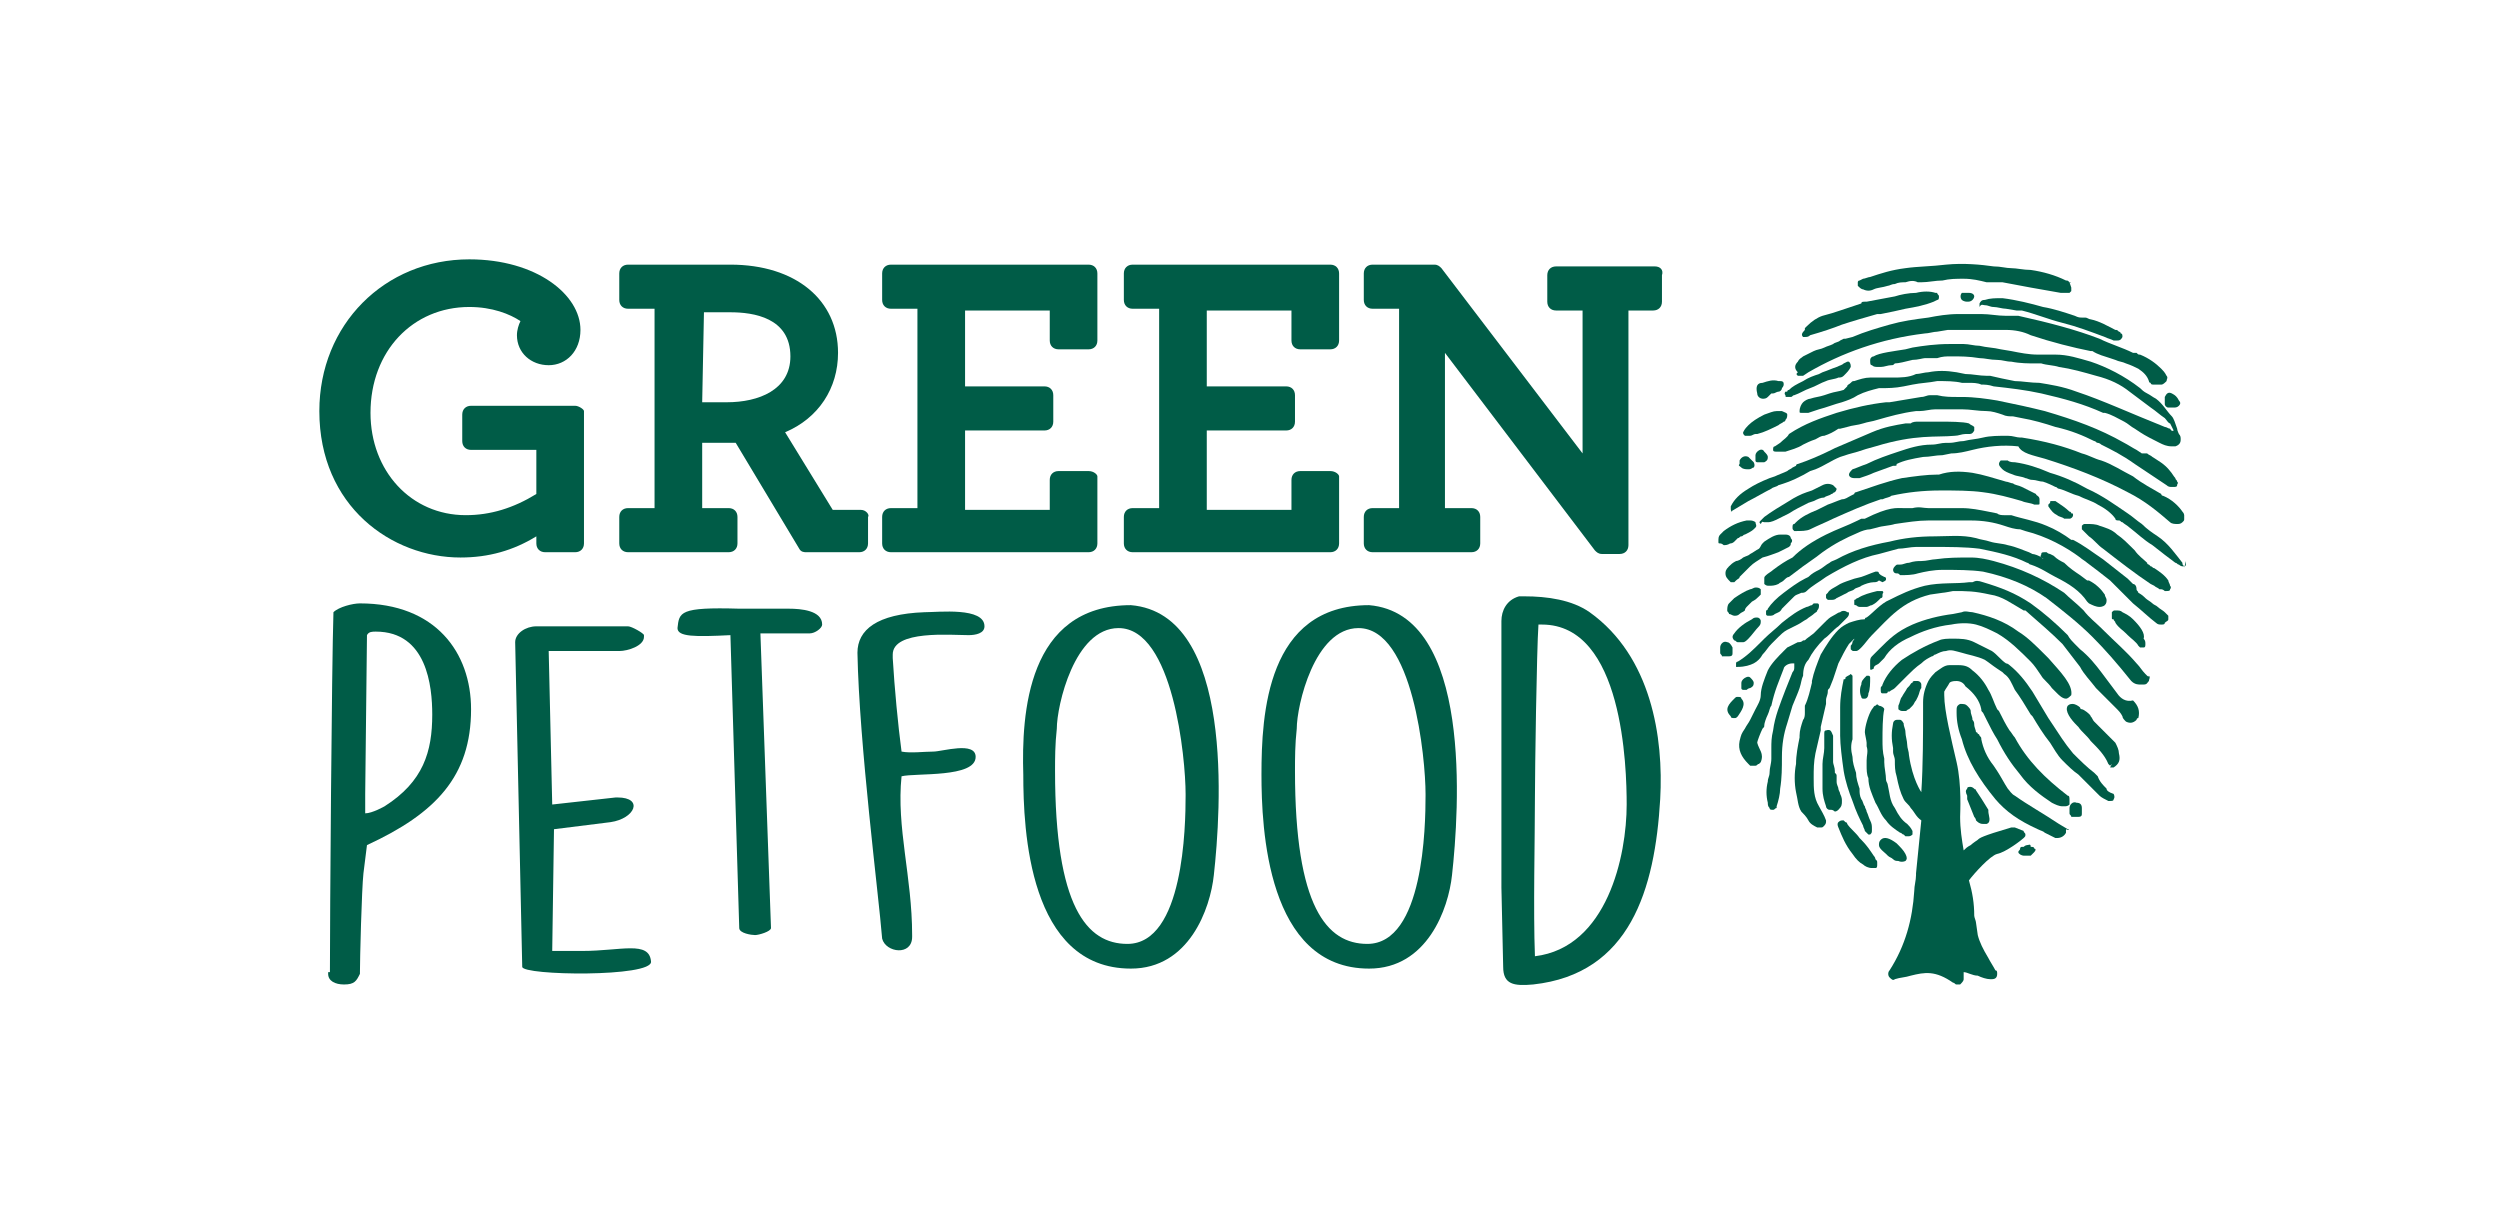 <?xml version="1.0" encoding="utf-8"?>
<!-- Generator: Adobe Illustrator 22.1.0, SVG Export Plug-In . SVG Version: 6.00 Build 0)  -->
<svg version="1.1" id="Ebene_1" xmlns="http://www.w3.org/2000/svg" xmlns:xlink="http://www.w3.org/1999/xlink" x="0px" y="0px"
	 viewBox="0 0 141.7 69.2" style="enable-background:new 0 0 141.7 69.2;" xml:space="preserve">
<style type="text/css">
	.st0{clip-path:url(#SVGID_2_);fill:#005C47;}
</style>
<g>
	<defs>
		<rect id="SVGID_1_" x="10" y="9.8" width="121.9" height="51.2"/>
	</defs>
	<clipPath id="SVGID_2_">
		<use xlink:href="#SVGID_1_"  style="overflow:visible;"/>
	</clipPath>
	<path class="st0" d="M32.6,23l-5.9,0c-0.3,0-0.5,0.2-0.5,0.5l0,1.5c0,0.3,0.2,0.5,0.5,0.5l3.7,0l0,2.5c-1.3,0.8-2.6,1.2-4,1.2
		c-3.1,0-5.4-2.5-5.4-5.8c0-3.5,2.4-6,5.6-6c1.3,0,2.3,0.4,2.9,0.8c-0.1,0.2-0.2,0.5-0.2,0.8c0,1,0.8,1.7,1.8,1.7c1,0,1.8-0.8,1.8-2
		c0-2-2.5-4-6.3-4c-4.8,0-8.5,3.7-8.5,8.6c0,5.4,4.1,8.3,8,8.3c1.6,0,3-0.4,4.3-1.2l0,0.4c0,0.3,0.2,0.5,0.5,0.5l1.7,0
		c0.3,0,0.5-0.2,0.5-0.5l0-7.5C33.1,23.2,32.8,23,32.6,23"/>
	<path class="st0" d="M48.8,28.9l-1.6,0l-2.7-4.4c1.9-0.8,3-2.5,3-4.5c0-3-2.4-5-6.1-5l-5.8,0c-0.3,0-0.5,0.2-0.5,0.5l0,1.5
		c0,0.3,0.2,0.5,0.5,0.5l1.5,0l0,11.3l-1.5,0c-0.3,0-0.5,0.2-0.5,0.5l0,1.5c0,0.3,0.2,0.5,0.5,0.5l5.7,0c0.3,0,0.5-0.2,0.5-0.5
		l0-1.5c0-0.3-0.2-0.5-0.5-0.5l-1.5,0l0-3.7c0.6,0,1.3,0,1.9,0l3.6,6c0.1,0.2,0.3,0.2,0.4,0.2l3,0c0.3,0,0.5-0.2,0.5-0.5l0-1.5
		C49.3,29.2,49.1,28.9,48.8,28.9 M39.9,17.7l1.5,0c1.3,0,3.4,0.3,3.4,2.5c0,1.9-1.8,2.6-3.6,2.6c-0.5,0-1,0-1.4,0L39.9,17.7z"/>
	<path class="st0" d="M61.7,26.7l-1.7,0c-0.3,0-0.5,0.2-0.5,0.5l0,1.7l-4.8,0l0-4.5l4.5,0c0.3,0,0.5-0.2,0.5-0.5l0-1.5
		c0-0.3-0.2-0.5-0.5-0.5l-4.5,0l0-4.3l4.8,0l0,1.7c0,0.3,0.2,0.5,0.5,0.5l1.7,0c0.3,0,0.5-0.2,0.5-0.5l0-3.8c0-0.3-0.2-0.5-0.5-0.5
		l-11.2,0c-0.3,0-0.5,0.2-0.5,0.5l0,1.5c0,0.3,0.2,0.5,0.5,0.5l1.5,0l0,11.3l-1.5,0c-0.3,0-0.5,0.2-0.5,0.5l0,1.5
		c0,0.3,0.2,0.5,0.5,0.5l11.2,0c0.3,0,0.5-0.2,0.5-0.5l0-3.8C62.2,26.9,62,26.7,61.7,26.7"/>
	<path class="st0" d="M75.4,26.7l-1.7,0c-0.3,0-0.5,0.2-0.5,0.5l0,1.7l-4.8,0l0-4.5l4.5,0c0.3,0,0.5-0.2,0.5-0.5l0-1.5
		c0-0.3-0.2-0.5-0.5-0.5l-4.5,0l0-4.3l4.8,0l0,1.7c0,0.3,0.2,0.5,0.5,0.5l1.7,0c0.3,0,0.5-0.2,0.5-0.5l0-3.8c0-0.3-0.2-0.5-0.5-0.5
		l-11.2,0c-0.3,0-0.5,0.2-0.5,0.5l0,1.5c0,0.3,0.2,0.5,0.5,0.5l1.5,0l0,11.3l-1.5,0c-0.3,0-0.5,0.2-0.5,0.5l0,1.5
		c0,0.3,0.2,0.5,0.5,0.5l11.2,0c0.3,0,0.5-0.2,0.5-0.5l0-3.8C75.9,26.9,75.7,26.7,75.4,26.7"/>
	<path class="st0" d="M93.8,15.1l-5.6,0c-0.3,0-0.5,0.2-0.5,0.5l0,1.5c0,0.3,0.2,0.5,0.5,0.5l1.5,0l0,8.1l-8-10.5
		c-0.1-0.1-0.2-0.2-0.4-0.2l-3.5,0c-0.3,0-0.5,0.2-0.5,0.5l0,1.5c0,0.3,0.2,0.5,0.5,0.5l1.5,0l0,11.3l-1.5,0c-0.3,0-0.5,0.2-0.5,0.5
		l0,1.5c0,0.3,0.2,0.5,0.5,0.5l5.6,0c0.3,0,0.5-0.2,0.5-0.5l0-1.5c0-0.3-0.2-0.5-0.5-0.5l-1.5,0l0-8.8l8.5,11.2
		c0.1,0.1,0.2,0.2,0.4,0.2c0,0,0,0,0,0l1,0c0.3,0,0.5-0.2,0.5-0.5l0-13.3l1.4,0c0.3,0,0.5-0.2,0.5-0.5l0-1.5
		C94.3,15.3,94.1,15.1,93.8,15.1"/>
	<path class="st0" d="M18.7,55.1c0-3.1,0.1-17.3,0.2-20.4c0.3-0.3,1.1-0.5,1.5-0.5c4.3,0,6.3,2.8,6.3,6c0,3.8-2,5.9-5.9,7.7
		l-0.2,1.6c-0.1,0.9-0.2,4.9-0.2,5.7c-0.2,0.4-0.3,0.6-0.9,0.6c-0.5,0-0.9-0.2-0.9-0.6V55.1z M20.7,45l0,1.1c0.4,0,1.1-0.4,1.1-0.4
		c2.2-1.4,2.7-3.1,2.7-5.2c0-1.6-0.3-4.7-3.2-4.7c-0.2,0-0.4,0-0.5,0.2L20.7,45z"/>
	<path class="st0" d="M29.2,36.4c0-0.5,0.6-0.9,1.2-0.9l5.2,0c0.2,0,0.9,0.4,0.9,0.5c0,0.1,0,0.1,0,0.1c0,0.5-0.9,0.8-1.4,0.8l-4,0
		l0.2,8.7l3.6-0.4H35c1.5,0,1,1.2-0.4,1.4L31.4,47l-0.1,6.9c0.3,0,1.4,0,1.7,0c2.2,0,3.8-0.6,3.9,0.6c0.1,0.9-7.3,0.8-7.3,0.3
		L29.2,36.4z"/>
	<path class="st0" d="M41.4,36c-2,0.1-3,0.1-3-0.4c0.1-0.9,0.1-1.2,3.5-1.1l2.8,0c0.7,0,1.9,0.1,1.9,0.9c0,0.2-0.4,0.5-0.7,0.5
		l-2.8,0l0.6,16.7c0,0.2-0.7,0.4-0.9,0.4c-0.2,0-0.9-0.1-0.9-0.4L41.4,36z"/>
	<path class="st0" d="M48.6,37c0-1.3,1.1-2.2,3.8-2.3c0.8,0,3.4-0.3,3.4,0.8c0,0.4-0.5,0.5-0.9,0.5c-1,0-4.3-0.3-4.3,1.1v0.2
		c0.1,1.7,0.3,3.8,0.5,5.3c0.5,0.1,1.3,0,1.8,0c0.5,0,2.4-0.6,2.4,0.3c0,1.2-3.4,0.9-4.2,1.1c-0.3,2.9,0.6,5.7,0.6,9v0.1
		c0,1.1-1.5,0.9-1.7,0.1C49.8,50.7,48.7,42.2,48.6,37L48.6,37z"/>
	<path class="st0" d="M64.1,34.3c5.9,0.5,5.1,11.7,4.7,15.3c-0.2,1.9-1.4,5.3-4.7,5.3c-5.8,0-6.1-7.9-6.1-11
		C57.9,40.5,58.2,34.3,64.1,34.3 M59.8,43.7c0,7.7,1.8,9.8,4.1,9.8c3.2,0,3.3-6.7,3.3-8.4l0-0.1c0-2-0.7-9.4-3.8-9.4
		c-2.5,0-3.5,4.4-3.5,5.7C59.8,42.2,59.8,43,59.8,43.7"/>
	<path class="st0" d="M77.6,34.3c5.9,0.5,5.1,11.7,4.7,15.3c-0.2,1.9-1.4,5.3-4.7,5.3c-5.8,0-6.1-8-6.1-11
		C71.5,40.5,71.8,34.3,77.6,34.3 M73.4,43.7c0,7.7,1.8,9.8,4.1,9.8c3.2,0,3.3-6.7,3.3-8.4l0-0.1c0-2-0.7-9.4-3.8-9.4
		c-2.5,0-3.5,4.4-3.5,5.7C73.4,42.2,73.4,43,73.4,43.7"/>
	<path class="st0" d="M85.1,50.3c0-2.3,0-12.8,0-15v-0.1c0-0.6,0.3-1.2,1-1.4h0.3c1.3,0,2.7,0.2,3.7,0.9c3.5,2.5,4.2,7.1,4,10.6
		c-0.3,5.1-1.7,9.9-7.2,10.5c-1.1,0.1-1.7,0-1.7-1L85.1,50.3z M87,45.2c0,2.3-0.1,6.4,0,9c4.1-0.5,5.2-5.7,5.2-8.6
		c0-2.1-0.2-10.2-4.8-10.2l-0.2,0C87.1,36.8,87,43.7,87,45.2"/>
	<path class="st0" d="M123.8,32.1L123.8,32.1c-0.1-0.1-0.1-0.1-0.1-0.2c-0.4-0.5-0.8-1.1-1.4-1.5c-0.3-0.2-0.6-0.4-0.9-0.7
		c-0.3-0.2-0.5-0.4-0.8-0.6c-0.6-0.4-1.4-1-2.3-1.4c-0.7-0.4-1.4-0.7-2.1-0.9c-0.7-0.3-1.3-0.5-2-0.6c-0.1,0-0.3,0-0.4-0.1l-0.2,0
		c-0.1,0-0.1,0-0.2,0c0,0-0.1,0.1-0.1,0.2c0,0.1,0.1,0.2,0.2,0.3c0.1,0.1,0.3,0.2,0.6,0.3c0.2,0.1,0.5,0.1,0.7,0.2
		c0.1,0,0.2,0.1,0.4,0.1c0.2,0,0.4,0.1,0.6,0.1c0.3,0.1,0.5,0.2,0.7,0.3c0.1,0,0.1,0.1,0.2,0.1c0.4,0.1,0.7,0.3,1.1,0.4
		c0.4,0.2,0.8,0.3,1.1,0.5c0.4,0.2,0.8,0.5,1,0.8c0,0.1,0.1,0.1,0.2,0.1c0.1,0,0.1,0.1,0.2,0.1c0.1,0.1,0.3,0.2,0.4,0.3
		c0.4,0.3,0.8,0.7,1.3,1c0.5,0.4,0.9,0.7,1.3,1c0.1,0,0.1,0.1,0.2,0.1c0,0,0.1,0.1,0.2,0.1c0.1,0,0.1,0,0.1,0c0.1,0,0.1-0.1,0.1-0.2
		l0-0.1C123.8,32.2,123.8,32.2,123.8,32.1"/>
	<path class="st0" d="M104.6,38.4L104.6,38.4c0,0.1,0,0.1-0.1,0.1c-0.1,0.5-0.2,1-0.2,1.6c0,0.3,0,0.6,0,0.9c0,0.2,0,0.5,0,0.7
		c0,0.5,0.1,1.3,0.2,2c0.1,0.6,0.3,1.2,0.5,1.7c0.2,0.6,0.4,1,0.6,1.4c0,0.1,0.1,0.2,0.1,0.3l0.1,0.1c0,0,0.1,0.1,0.1,0.1
		c0,0,0.1,0,0.1,0c0.1-0.1,0.1-0.1,0.1-0.3c0-0.2,0-0.3-0.1-0.5c-0.1-0.2-0.1-0.3-0.2-0.5c0-0.1-0.1-0.2-0.1-0.3
		c-0.1-0.1-0.1-0.3-0.2-0.4c-0.1-0.2-0.1-0.4-0.1-0.5c0-0.1,0-0.1,0-0.1c-0.1-0.3-0.2-0.6-0.2-0.9c-0.1-0.3-0.2-0.6-0.2-0.9
		c-0.1-0.4-0.1-0.7,0-1c0,0,0-0.1,0-0.2c0-0.1,0-0.1,0-0.2c0-0.1,0-0.2,0-0.4c0-0.4,0-0.8,0-1.2c0-0.4,0-0.9,0-1.3
		c0-0.1,0-0.1,0-0.2c0,0,0-0.1,0-0.1c0,0-0.1-0.1-0.1-0.1C104.8,38.3,104.7,38.3,104.6,38.4L104.6,38.4
		C104.6,38.4,104.6,38.4,104.6,38.4"/>
	<path class="st0" d="M117.3,16L117.3,16c-0.1-0.1-0.1-0.1-0.2-0.1c-0.6-0.3-1.3-0.5-2-0.6c-0.4,0-0.8-0.1-1.1-0.1
		c-0.3,0-0.6-0.1-1-0.1c-0.7-0.1-1.7-0.2-2.7-0.1c-0.8,0.1-1.6,0.1-2.3,0.2c-0.8,0.1-1.4,0.3-2,0.5c-0.1,0-0.3,0.1-0.4,0.1l-0.2,0.1
		c-0.1,0-0.1,0.1-0.1,0.1c0,0.1,0,0.1,0,0.2c0.1,0.1,0.2,0.2,0.3,0.2c0.2,0.1,0.4,0.1,0.6,0c0.2-0.1,0.5-0.1,0.8-0.2
		c0.1,0,0.2-0.1,0.4-0.1c0.2-0.1,0.4-0.1,0.6-0.1c0.3-0.1,0.5-0.1,0.7,0c0.1,0,0.1,0,0.2,0c0.4,0,0.8-0.1,1.2-0.1
		c0.4-0.1,0.8-0.1,1.2-0.1c0.5,0,0.9,0.1,1.3,0.2c0.1,0,0.1,0,0.2,0c0.1,0,0.2,0,0.2,0c0.2,0,0.3,0,0.5,0c0.5,0.1,1.1,0.2,1.6,0.3
		c0.6,0.1,1.1,0.2,1.7,0.3c0.1,0,0.2,0,0.3,0c0,0,0.1,0,0.2,0c0,0,0.1-0.1,0.1-0.1c0-0.1,0-0.1,0-0.2L117.3,16
		C117.4,16.1,117.4,16,117.3,16"/>
	<path class="st0" d="M105.7,41.5c0,0.1,0.1,0.5,0.1,0.6l0,0c0,0,0,0.1,0,0.1c0,0,0,0,0,0.1c0.1,0.3,0,0.5,0,0.8l0,0.3
		c0,0.2,0,0.5,0.1,0.7c0,0.5,0.2,0.9,0.4,1.4c0.2,0.3,0.3,0.7,0.6,1c0.2,0.3,0.5,0.5,0.8,0.7c0.1,0,0.1,0.1,0.2,0.1l0.1,0.1
		c0,0,0,0,0.1,0l0.1,0c0,0,0,0,0,0c0.1,0,0.2-0.1,0.2-0.1c0,0,0-0.1,0-0.1c0,0,0-0.1,0-0.1c-0.1-0.2-0.2-0.3-0.3-0.4
		c-0.3-0.2-0.5-0.5-0.7-0.9c-0.3-0.4-0.3-0.9-0.4-1.3l0,0c0-0.1-0.1-0.2-0.1-0.3c0-0.3-0.1-0.7-0.1-1l0-0.2
		c-0.1-0.4-0.1-0.7-0.1-1.1c0-0.4,0-1.3,0.1-1.7c0-0.1-0.2-0.2-0.3-0.2c-0.1-0.1-0.1-0.1-0.2,0c-0.1,0-0.1,0.1-0.2,0.2
		C105.9,40.5,105.7,41.2,105.7,41.5"/>
	<path class="st0" d="M117.7,22.2c-0.8-0.3-1.5-0.4-2.1-0.5c-0.5,0-1-0.1-1.4-0.1c-0.5-0.1-1-0.2-1.4-0.3c-0.1,0-0.1,0-0.2,0
		c-0.4,0-0.8-0.1-1.2-0.1l-0.5-0.1c-0.6-0.1-1.1-0.1-1.6,0c-0.2,0-0.5,0.1-0.7,0.1c-0.4,0.2-0.9,0.2-1.3,0.2l-0.5,0
		c-0.3,0-0.6,0-0.8,0c-0.3,0-0.6,0.1-0.9,0.2c-0.1,0-0.1,0-0.2,0.1c-0.1,0.1-0.2,0.1-0.2,0.2c-0.1,0.1-0.2,0.2-0.2,0.2
		c-0.3,0.1-0.5,0.1-0.8,0.2l-0.3,0.1c-0.3,0.1-0.5,0.1-0.8,0.2c-0.1,0-0.3,0.1-0.4,0.2c-0.1,0.1-0.2,0.3-0.2,0.5
		c0,0.1,0,0.1,0.1,0.1c0,0,0.1,0,0.2,0l0.1,0c0,0,0.1,0,0.1,0l0.6-0.2c0.4-0.1,0.9-0.3,1.3-0.4c0.3-0.1,0.6-0.2,0.9-0.4
		c0.4-0.2,0.8-0.3,1.2-0.4c0,0,0.1,0,0.1,0c0.4,0,0.8,0,1.3-0.1l0.5-0.1c0.5-0.1,0.9-0.1,1.4-0.2c0.5,0,1,0,1.4,0.1c0,0,0.1,0,0.1,0
		c0.1,0,0.2,0,0.3,0c0.2,0,0.5,0,0.7,0.1c0.2,0,0.4,0,0.7,0.1c0.9,0.1,1.8,0.2,2.7,0.4c1.3,0.3,2.4,0.6,3.5,1.1c0,0,0.1,0,0.1,0
		c0.4,0.1,0.7,0.3,1.1,0.5c0.2,0.1,0.4,0.3,0.6,0.4l0.3,0.2c0.3,0.2,0.7,0.4,1.1,0.6c0.2,0.1,0.4,0.2,0.7,0.2c0,0,0.1,0,0.1,0
		c0,0,0.1,0,0.1,0c0.3-0.1,0.3-0.3,0.3-0.4c0-0.1,0-0.2-0.1-0.3c0,0-0.1-0.2-0.1-0.3c-0.1-0.3-0.2-0.6-0.3-0.7
		c-0.3-0.3-0.5-0.7-0.9-1c-0.2-0.1-0.3-0.2-0.5-0.3c-0.2-0.1-0.3-0.2-0.4-0.3c-0.9-0.7-1.9-1.2-2.8-1.5c-0.7-0.2-1.3-0.4-2-0.4
		c-0.2,0-0.5,0-0.7,0l-0.3,0c-0.5,0-1-0.1-1.5-0.2l-0.6-0.1c-0.4-0.1-0.8-0.1-1.2-0.2c-0.3,0-0.6-0.1-0.9-0.1l-0.1,0
		c-0.2,0-0.3,0-0.5,0l-0.2,0c-0.8,0-1.5,0.1-2.1,0.2l-0.4,0.1c-0.6,0.1-1.5,0.2-1.8,0.4c-0.1,0-0.2,0.1-0.2,0.2c0,0.2,0,0.3,0.1,0.3
		c0.1,0.1,0.2,0.1,0.4,0.1h0l0.1,0c0.2,0,0.4-0.1,0.6-0.1c0.1,0,0.1,0,0.2-0.1c0.2,0,0.6-0.1,1-0.2c0.3,0,0.6-0.1,0.7-0.1
		c0.1,0,0.3,0,0.4,0c0.1,0,0.3,0,0.3,0c0.3-0.1,0.5-0.1,0.8-0.1c0.5,0,1,0,1.6,0.1c0.3,0,0.6,0.1,1,0.1c0.3,0,0.5,0.1,0.8,0.1
		c0.5,0.1,1,0.1,1.4,0.1c0.1,0,0.2,0,0.2,0c0,0,0.1,0,0.1,0c0.3,0.1,0.7,0.1,1,0.2c0.7,0.1,1.4,0.3,2.1,0.5c0.8,0.2,1.4,0.5,1.9,0.9
		c0.4,0.3,0.8,0.6,1.2,0.9c0.3,0.2,0.5,0.4,0.8,0.6c0.1,0.1,0.2,0.3,0.3,0.3l0.2,0.4c0,0-0.1,0.1-0.2-0.1c-0.1,0-0.2-0.1-0.3-0.1
		C120.7,23.4,119.2,22.7,117.7,22.2"/>
	<path class="st0" d="M120,39.3c-0.3-0.4-0.6-0.8-0.9-1.2c-0.3-0.4-0.7-0.9-1.2-1.3c0,0,0,0-0.1-0.1l-0.2-0.2
		c-0.1-0.1-0.3-0.3-0.4-0.5c-0.7-0.7-1.4-1.3-2.1-1.8c-0.9-0.6-1.7-0.9-2.7-1.2c-0.3-0.1-0.4-0.1-0.6,0c0,0-0.1,0-0.1,0l-0.1,0
		c-0.7,0.1-1.6,0-2.5,0.2c-0.8,0.2-1.4,0.5-2,0.8c-0.5,0.2-1,0.8-1.3,1c-0.1,0-0.1,0.1-0.1,0.1h0c-0.3,0-0.6,0.1-0.9,0.2
		c-0.2,0.1-0.4,0.2-0.6,0.4c-0.4,0.4-0.7,0.9-1,1.4c-0.2,0.5-0.4,1-0.5,1.5l0,0.1c-0.1,0.4-0.2,0.9-0.4,1.3c0,0.1,0,0.1,0,0.2
		c0,0.1,0,0.1,0,0.2c0,0.1,0,0.3-0.1,0.4c-0.1,0.3-0.2,0.6-0.2,0.9l0,0.1c-0.1,0.5-0.2,1-0.2,1.5c0,0,0,0,0,0
		c-0.1,0.5-0.1,1.1,0,1.6c0.1,0.4,0.1,0.8,0.3,1.1c0.1,0.1,0.3,0.3,0.4,0.5c0.1,0.2,0.3,0.3,0.5,0.4c0.1,0,0.1,0,0.2,0
		c0.1,0,0.1,0,0.2-0.1c0.1-0.1,0.1-0.2,0.1-0.2l0-0.1c-0.1-0.3-0.3-0.6-0.4-0.8c-0.3-0.5-0.3-1-0.3-1.6c0-0.5,0-0.9,0.1-1.4
		c0.1-0.4,0.2-0.9,0.3-1.3l0-0.2c0.1-0.4,0.2-0.9,0.3-1.3c0-0.1,0-0.1,0-0.2c0-0.2,0.1-0.3,0.1-0.5c0-0.1,0-0.1,0.1-0.2l0.2-0.5
		c0.1-0.3,0.2-0.6,0.3-0.9c0.2-0.4,0.4-0.8,0.6-1.1c0.1-0.1,0.2-0.2,0.3-0.3c0,0.1-0.1,0.1-0.1,0.2c0,0.1-0.1,0.2-0.1,0.2
		c0,0.1,0,0.2,0,0.2c0.1,0.1,0.1,0.1,0.2,0.1c0,0,0.1,0,0.1,0c0.1,0,0.2-0.1,0.3-0.2c0.2-0.2,0.4-0.5,0.6-0.7c1-1,1.7-1.9,3.3-2.3
		l0.7-0.1c0.1,0,0.6-0.1,0.6-0.1c0.8,0,1.2,0,2.1,0.2c0.7,0.1,1.2,0.5,1.9,0.9c0,0,0,0,0.1,0c0.8,0.7,1.5,1.3,2.1,1.9
		c0.3,0.4,0.7,0.9,1,1.3c0.2,0.4,0.6,0.8,0.9,1.2c0.2,0.2,0.3,0.3,0.5,0.5c0.2,0.2,0.4,0.4,0.6,0.6c0.2,0.2,0.3,0.3,0.4,0.5
		c0,0.1,0.1,0.2,0.2,0.3c0.2,0.1,0.4,0.1,0.6-0.1c0,0,0-0.1,0.1-0.1c0.1-0.4,0-0.7-0.3-1C120.5,39.8,120.2,39.6,120,39.3"/>
	<path class="st0" d="M122.7,34.7c-0.1-0.1-0.3-0.2-0.4-0.3c-0.1-0.1-0.2-0.1-0.3-0.2c-0.1-0.1-0.3-0.2-0.4-0.3
		c-0.1-0.1-0.2-0.2-0.4-0.3c0-0.1-0.1-0.1-0.1-0.2c0-0.2-0.1-0.3-0.2-0.3c0,0,0,0-0.1-0.1l-0.2-0.2c-0.5-0.4-0.9-0.7-1.4-1.1
		c-0.6-0.4-1.1-0.8-1.7-1.1c0,0,0,0-0.1,0c-0.4-0.3-0.9-0.6-1.4-0.8c-0.7-0.3-1.4-0.4-2-0.6c0,0-0.1,0-0.1,0l-0.3,0
		c-0.1,0-0.3,0-0.4-0.1l-0.5-0.1c-0.5-0.1-1-0.2-1.5-0.2c-0.4,0-0.7,0-1.1,0c-0.3,0-0.5,0-0.8,0c-0.3,0-0.5-0.1-0.9,0
		c-0.2,0-0.4,0-0.5,0c-0.4,0-0.8-0.1-2.2,0.6c-0.1,0-0.1,0-0.2,0l-0.2,0.1c-0.6,0.3-1.2,0.5-1.8,0.8c-0.8,0.4-1.4,0.8-1.9,1.3
		c0,0,0,0,0,0c-0.4,0.2-0.7,0.4-1.1,0.7c-0.1,0.1-0.3,0.2-0.4,0.3c-0.1,0.1-0.1,0.1-0.1,0.2c0,0.1,0,0.2,0,0.3c0,0,0.1,0.1,0.2,0.1
		h0.1c0.1,0,0.3,0,0.5-0.1c0.1-0.1,0.2-0.1,0.3-0.2c0.1-0.1,0.2-0.2,0.3-0.2l0.4-0.3c0.5-0.4,1-0.7,1.5-1.1c0.7-0.5,1.3-0.8,2-1.1
		c0.2-0.1,0.5-0.2,0.7-0.2l0.4-0.1c0.3-0.1,0.7-0.1,1-0.2c0.7-0.1,1.3-0.2,1.9-0.2c0.3,0,0.7,0,1,0c0.5,0,0.9,0,1.4,0
		c0.7,0,1.3,0.1,1.9,0.3c0.3,0.1,0.6,0.2,0.9,0.2l0.3,0.1c1.2,0.3,2.3,0.9,3.1,1.5c0.1,0.1,0.3,0.2,0.4,0.3c0.4,0.3,0.8,0.6,1.3,1
		c0.2,0.2,0.5,0.5,0.7,0.7c0.2,0.2,0.4,0.4,0.6,0.6c0.5,0.4,0.9,0.8,1.3,1.1c0.1,0.1,0.2,0.1,0.3,0.1c0.1,0,0.2,0,0.2-0.1
		c0.1-0.1,0.2-0.1,0.2-0.2c0-0.1,0-0.1,0-0.2C122.8,34.8,122.8,34.8,122.7,34.7"/>
	<path class="st0" d="M100.9,25.1l-0.3,0.2c-0.1,0-0.1,0.1-0.1,0.2c0,0,0,0,0,0c0,0.1,0.1,0.1,0.2,0.1l0.1,0c0.1,0,0.3,0,0.4,0
		c0.3-0.1,0.7-0.2,1-0.4c0.2-0.1,0.4-0.2,0.7-0.3c0.2-0.1,0.3-0.2,0.5-0.2c0.3-0.1,0.5-0.2,0.8-0.4c0,0,0.1,0,0.1,0l0.4-0.1
		c0.3-0.1,0.6-0.1,0.9-0.2c0.3-0.1,0.5-0.1,0.8-0.2c0.7-0.2,1.4-0.4,2.2-0.5l0.2,0c0.3,0,0.6-0.1,0.9-0.1c0.5,0,1,0,1.5,0
		c0.5,0,0.9,0.1,1.4,0.1c0.3,0,0.6,0.1,0.9,0.2c0.2,0.1,0.4,0.1,0.6,0.1l0.5,0.1c0.6,0.1,1.3,0.3,1.9,0.5c0.9,0.2,1.6,0.5,2.2,0.8
		c0.1,0,0.1,0.1,0.2,0.1c0.1,0,0.2,0.1,0.2,0.1c0.6,0.3,1.2,0.6,1.9,1.1c0.3,0.2,0.6,0.4,0.9,0.6c0.3,0.2,0.6,0.4,0.9,0.6
		c0.1,0.1,0.2,0.1,0.3,0.1c0,0,0.1,0,0.1,0c0.1,0,0.2,0,0.2-0.1c0-0.1,0.1-0.1,0-0.2c0-0.1-0.1-0.1-0.1-0.2
		c-0.1-0.1-0.2-0.3-0.3-0.4c-0.3-0.4-0.7-0.6-1-0.8c-0.1-0.1-0.2-0.1-0.3-0.2l-0.1,0c0,0-0.1,0-0.1,0c0,0-0.1,0-0.1,0l-0.3-0.2
		c-0.2-0.1-0.5-0.3-0.7-0.4c-1.4-0.8-2.8-1.3-4.5-1.8c-0.8-0.2-1.7-0.4-2.7-0.6c-0.6-0.1-1.3-0.2-2-0.2l-0.3,0c-0.3,0-0.7,0-1.1-0.1
		l-0.1,0c-0.1,0-0.1,0-0.2,0l-0.1,0c-0.2,0-0.3,0.1-0.5,0.1c-0.6,0.1-1.2,0.2-1.8,0.3l-0.2,0c-0.9,0.1-1.8,0.3-2.8,0.6
		c-0.9,0.3-1.8,0.6-2.7,1.2C101.3,24.8,101.1,24.9,100.9,25.1"/>
	<path class="st0" d="M101.9,21.3c0,0,0.1,0,0.2,0c0,0,0.1,0,0.1,0l0.3-0.2c1.9-1.1,4.1-1.9,6.6-2.2c0.2,0,0.5-0.1,0.7-0.1l0.6-0.1
		c0.1,0,0.2,0,0.2,0c0,0,0,0,0,0c0.3,0,0.6,0,1,0l1,0c0.4,0,0.7,0,1.1,0c0.5,0,1,0.1,1.4,0.3c1.2,0.4,2.4,0.7,3.4,0.9c0,0,0,0,0.1,0
		c0.3,0.2,0.7,0.3,1,0.4l0.3,0.1c0.2,0.1,0.4,0.1,0.6,0.2c0.3,0.1,0.5,0.2,0.7,0.3c0.3,0.2,0.5,0.4,0.6,0.7c0,0,0,0.1,0.1,0.1l0,0
		c0,0.1,0.1,0.1,0.2,0.1c0,0,0,0,0,0l0.1,0c0.1,0,0.1,0,0.2,0c0,0,0.1,0,0.1,0c0.1,0,0.2-0.1,0.3-0.2c0-0.1,0.1-0.2,0-0.3
		c-0.1-0.2-0.2-0.3-0.3-0.4c-0.3-0.3-0.7-0.6-1.2-0.8c-0.1,0-0.1,0-0.2-0.1l-0.1,0c0,0-0.1,0-0.1,0c-0.6-0.3-1.3-0.5-1.9-0.8
		c-1.3-0.5-2.8-0.9-4.6-1.3c-0.1,0-0.1,0-0.2,0l-0.5,0c-0.5,0-0.9-0.1-1.4-0.1c-0.4,0-0.7,0-1.1,0l-0.2,0c-0.6,0-1.2,0.1-1.7,0.2
		c-0.8,0.1-1.5,0.2-2.2,0.4c-0.7,0.2-1.4,0.4-2.1,0.7l-0.4,0.1c0,0-0.1,0-0.1,0l-0.2,0.1c-0.1,0.1-0.3,0.1-0.4,0.2
		c-0.2,0.1-0.3,0.1-0.5,0.2c-0.2,0.1-0.4,0.1-0.6,0.2c-0.2,0.1-0.4,0.2-0.6,0.3c-0.1,0.1-0.2,0.1-0.3,0.3c-0.2,0.2-0.2,0.4,0,0.6
		C101.8,21.2,101.8,21.2,101.9,21.3"/>
	<path class="st0" d="M119.9,42.1c-0.1-0.1-0.3-0.3-0.4-0.4l-0.3-0.3c-0.2-0.2-0.3-0.3-0.5-0.5c-0.1-0.1-0.1-0.2-0.2-0.3
		c0-0.1-0.4-0.4-0.5-0.4c0,0-0.1,0-0.1-0.1c-0.1-0.1-0.3-0.2-0.4-0.2c-0.1,0-0.2,0-0.3,0.1c-0.2,0.3,0.2,0.8,0.5,1.1l0.1,0.1
		c0.2,0.3,0.5,0.5,0.7,0.8c0.4,0.4,0.8,0.8,1,1.3c0,0,0.1,0.1,0.1,0.1l0.1-0.1l-0.1,0.2c0,0,0.1,0,0.1,0c0,0,0.1,0,0.1,0
		c0.3-0.2,0.4-0.4,0.3-0.8C120.1,42.5,120,42.3,119.9,42.1"/>
	<path class="st0" d="M106.5,37.6c0.1-0.1,0.2-0.2,0.3-0.3c0.3-0.5,0.8-0.9,1.5-1.2c0.6-0.3,1.4-0.6,2.3-0.7c0.5-0.1,1-0.1,1.4,0
		c0.4,0.1,0.8,0.3,1.2,0.5c0.7,0.4,1.3,1,1.9,1.6c0.2,0.2,0.4,0.5,0.6,0.8c0.1,0.2,0.4,0.4,0.6,0.7c0.1,0.1,0.2,0.2,0.3,0.3
		c0.1,0.1,0.3,0.3,0.5,0.3c0.1,0,0.2-0.1,0.3-0.2c0.1-0.6-0.6-1.3-1.3-2.1l-0.2-0.2c-0.5-0.5-1-1-1.5-1.3c-0.8-0.6-1.7-0.9-2.6-1.1
		c-0.2,0-0.4-0.1-0.6,0l-0.5,0.1c-0.8,0.1-1.6,0.3-2.3,0.6c-0.9,0.4-1.3,0.8-1.9,1.4c0,0,0,0,0,0c0,0,0,0-0.1,0.1l-0.1,0.1
		c-0.1,0.1-0.1,0.1-0.2,0.2c-0.1,0.1-0.1,0.2-0.1,0.3c0,0.1,0,0.2,0,0.3c0,0.2,0,0.2,0.2,0.1C106.2,37.7,106.4,37.7,106.5,37.6"/>
	<path class="st0" d="M115.7,31.6L115.7,31.6c-0.1-0.1-0.4-0.2-0.5-0.2l-0.2-0.1c-0.3-0.1-0.7-0.3-1.2-0.4c-0.3-0.1-0.7-0.1-1-0.2
		c-0.3-0.1-0.5-0.1-0.8-0.2c-0.8-0.2-1.6-0.1-2.3-0.1c-1,0-1.8,0.1-2.6,0.3c-1.1,0.2-2.1,0.5-3,1c-0.2,0.1-0.3,0.1-0.4,0.2
		c-0.2,0.1-0.4,0.3-0.6,0.4c-0.2,0.1-0.4,0.2-0.6,0.4l-0.2,0.1c-0.4,0.2-0.8,0.5-1.2,0.8c-0.4,0.3-0.7,0.6-0.9,0.9
		c0,0,0,0.1-0.1,0.1c0,0.1,0,0.1,0,0.2c0,0.1,0.1,0.1,0.1,0.1c0.1,0,0.1,0,0.1,0c0.1,0,0.2,0,0.3-0.1c0.2-0.1,0.3-0.1,0.4-0.3
		c0.1-0.1,0.1-0.1,0.2-0.2c0.1-0.1,0.1-0.1,0.2-0.2l0,0c0.1-0.1,0.2-0.2,0.3-0.3c0.1-0.1,0.2-0.1,0.4-0.2c0.1,0,0.2,0,0.3-0.1
		c0.3-0.3,0.7-0.5,1.1-0.8c1-0.6,2-1.1,3-1.3c0.4-0.1,0.7-0.2,1.1-0.3c0.3,0,0.7-0.1,1-0.1l0.1,0c0.3,0,0.6,0,0.8,0
		c1,0,1.9,0,2.7,0.1c1,0.2,1.9,0.4,2.7,0.8c0.1,0,0.1,0.1,0.2,0.1c0.6,0.2,1,0.5,1.4,0.7c0.8,0.4,1.4,0.8,1.8,1.4
		c0,0,0.1,0.1,0.1,0.1c0.2,0.1,0.4,0.2,0.6,0.2c0.2,0,0.3-0.1,0.3-0.1c0.1-0.1,0.1-0.2,0.1-0.3c0-0.1-0.1-0.2-0.1-0.3
		c-0.2-0.3-0.5-0.6-0.9-0.8c0,0-0.1,0-0.1,0l-0.4-0.3c-0.3-0.2-0.6-0.4-0.9-0.7c-0.2-0.1-0.4-0.2-0.6-0.4l-0.2-0.1
		c-0.1,0-0.2-0.1-0.2-0.1c0,0-0.1,0-0.1,0c-0.1,0-0.2,0-0.2,0.1c0,0.1-0.1,0.1,0,0.2C115.9,31.7,115.8,31.7,115.7,31.6"/>
	<path class="st0" d="M115.9,26c1.6,0.5,3.2,1.1,4.7,1.9c1,0.5,1.7,1.1,2.4,1.7c0.1,0.1,0.3,0.1,0.4,0.1c0,0,0,0,0,0c0,0,0,0,0,0
		c0.1,0,0.2,0,0.3-0.1c0.1-0.1,0.1-0.1,0.1-0.2c0,0,0-0.1,0-0.2c0-0.1-0.1-0.2-0.1-0.2c-0.2-0.3-0.6-0.7-1.1-0.9c0,0-0.1,0-0.1-0.1
		c-0.5-0.3-1.1-0.6-1.6-1c-0.6-0.3-1.2-0.7-1.8-0.9c-0.4-0.1-0.7-0.3-1.1-0.4c-1-0.4-2.1-0.7-3.4-0.9l-0.1,0c-0.2,0-0.4-0.1-0.7-0.1
		c-0.5,0-1,0-1.4,0.1c-0.4,0.1-0.7,0.1-1.1,0.2c-0.3,0-0.5,0.1-0.8,0.1l-0.2,0c-0.3,0-0.5,0.1-0.8,0.1c-0.7,0-1.3,0.2-1.9,0.4
		c-0.6,0.2-1.2,0.4-1.8,0.7c-0.3,0.1-0.5,0.2-0.8,0.3c-0.1,0.1-0.2,0.2-0.2,0.3c0,0.1,0.1,0.2,0.3,0.2c0.1,0,0.2,0,0.3,0
		c0.3-0.1,0.6-0.2,0.8-0.3l1.1-0.4c0,0,0,0,0.1,0c0.1,0,0.1,0,0.1-0.1c0.4-0.2,0.9-0.3,1.5-0.4c0.4,0,0.7-0.1,1.1-0.1l0.5-0.1
		c0.4,0,0.8-0.1,1.2-0.2c0.8-0.2,1.7-0.3,2.6-0.2C114.6,25.7,115.2,25.8,115.9,26"/>
	<path class="st0" d="M119.4,44.7c-0.2-0.2-0.4-0.4-0.5-0.7l-0.1-0.1c0,0-0.1-0.1-0.1-0.1c-0.4-0.3-0.8-0.7-1.2-1.1
		c-0.5-0.6-0.8-1.1-1.2-1.7l-0.2-0.3c-0.3-0.5-0.6-1-0.9-1.5c-0.4-0.6-0.8-1.1-1.3-1.5c0,0-0.1-0.1-0.2-0.1
		c-0.3-0.2-0.5-0.5-0.8-0.7l-0.2-0.1c-0.2-0.1-0.6-0.3-0.8-0.4c-0.4-0.2-0.8-0.2-1.2-0.2c-0.3,0-0.6,0-0.8,0.1
		c-0.8,0.3-1.5,0.7-2.1,1.1c-0.5,0.4-0.9,0.9-1.1,1.4c0,0.1-0.1,0.1-0.1,0.2l0,0.1c0,0.1,0,0.2,0.1,0.2c0,0,0.1,0,0.2,0
		c0,0,0.1,0,0.1-0.1l0.1,0c0.1-0.1,0.2-0.1,0.3-0.2c0.2-0.2,0.4-0.4,0.6-0.6l0.1-0.1c0.2-0.2,0.5-0.5,0.8-0.7
		c0.2-0.2,0.4-0.3,0.6-0.4c0.1,0,0.1-0.1,0.2-0.1c0.2-0.1,0.4-0.2,0.6-0.2c0.3-0.1,0.5,0,0.9,0.1c0.3,0.1,0.9,0.2,1.3,0.4
		c0.3,0.2,0.4,0.3,0.7,0.5l0.3,0.2c0,0,0,0,0.1,0.1c0.3,0.2,0.4,0.5,0.6,0.9c0.3,0.4,0.6,0.9,0.9,1.4l0.1,0.1c0.3,0.5,0.6,1,1,1.5
		c0,0,0,0,0,0c0.2,0.3,0.4,0.7,0.7,1c0.3,0.3,0.6,0.6,0.9,0.8l0.1,0.1c0.2,0.2,0.3,0.3,0.5,0.5c0.2,0.2,0.4,0.4,0.6,0.6
		c0.1,0.1,0.3,0.2,0.5,0.3c0,0,0.1,0,0.1,0c0.1,0,0.2,0,0.2-0.1c0,0,0.1-0.1,0-0.3C119.5,44.9,119.4,44.8,119.4,44.7"/>
	<path class="st0" d="M102,39L102,39c0.1-0.3,0.1-0.5,0.2-0.7c0-0.4,0.1-0.7,0.3-0.9c0.2-0.4,0.5-0.8,0.9-1.2
		c0.3-0.2,0.5-0.5,0.8-0.7l0.5-0.5c0,0,0.1-0.1,0.1-0.2c0-0.1,0-0.1-0.1-0.1c-0.1-0.1-0.3-0.1-0.4,0c-0.1,0-0.2,0.1-0.4,0.2
		c-0.2,0.1-0.3,0.2-0.5,0.4c-0.2,0.2-0.4,0.4-0.6,0.6l-0.4,0.3c-0.1,0.1-0.1,0.1-0.2,0.1c-0.1,0.1-0.2,0.1-0.3,0.1
		c-0.2,0.1-0.4,0.2-0.6,0.3l-0.2,0.2c-0.3,0.3-0.7,0.7-0.9,1.1c-0.2,0.5-0.4,1-0.4,1.4c0,0.3-0.2,0.6-0.3,0.8
		c-0.1,0.2-0.2,0.4-0.3,0.6c-0.1,0.2-0.2,0.3-0.3,0.5c-0.2,0.3-0.2,0.3-0.3,0.7c-0.1,0.5,0.1,0.9,0.5,1.3c0,0,0,0,0.1,0.1
		c0.1,0,0.1,0,0.2,0l0.1,0c0.1,0,0.1-0.1,0.2-0.1c0,0,0.1-0.1,0.1-0.1c0.2-0.5-0.1-0.7-0.2-1.1l0,0c0-0.1,0.2-0.6,0.3-0.8
		c0.1-0.1,0.1-0.1,0.1-0.2c0-0.1,0.1-0.4,0.2-0.6c0.1-0.2,0.1-0.4,0.2-0.5c0.2-0.9,0.4-1.3,0.7-2.1c0-0.1,0.2-0.3,0.5-0.3
		c0,0,0,0,0,0c0,0,0,0,0.1,0c0,0,0,0,0,0.1c0,0,0,0.1,0,0.1c0,0.1,0,0.2-0.1,0.3l-0.4,1c-0.3,0.8-0.6,1.5-0.7,2.3
		c-0.1,0.4-0.1,0.7-0.1,1c0,0.2,0,0.4,0,0.6c0,0.3-0.1,0.5-0.1,0.8c0,0.2-0.1,0.3-0.1,0.5c-0.1,0.4-0.1,0.8,0,1.2
		c0,0.1,0,0.2,0.1,0.3c0,0.1,0.1,0.1,0.2,0.1c0,0,0,0,0,0c0.1,0,0.1-0.1,0.2-0.1c0,0,0-0.1,0-0.1c0.1-0.3,0.2-0.7,0.2-1
		c0.1-0.6,0.1-1.2,0.1-1.8c0-0.7,0.1-1.3,0.3-1.9c0.1-0.3,0.2-0.7,0.3-1C101.8,39.5,101.9,39.3,102,39"/>
	<path class="st0" d="M121.7,38.3l-0.1-0.1c-0.2-0.2-0.3-0.4-0.5-0.6c-0.6-0.7-1.2-1.2-1.9-1.9l-0.1-0.1c-0.3-0.3-0.7-0.6-1-1
		c-0.4-0.4-0.8-0.7-1.1-1c-1.2-0.8-2.5-1.4-4-1.8c-0.4-0.1-0.8-0.2-1.3-0.2c-0.7,0-1.3,0-2,0.1c-0.2,0-0.5,0.1-0.8,0.1
		c-0.2,0-0.4,0-0.7,0.1c-0.2,0-0.3,0.1-0.5,0.1l-0.1,0c-0.1,0-0.1,0-0.2,0.1c-0.1,0.1-0.1,0.2-0.1,0.2c0,0,0,0.2,0.2,0.2
		c0.1,0,0.1,0,0.2,0.1c0.3,0,0.7,0,1-0.1c0.4-0.1,0.9-0.2,1.4-0.2c0.8,0,1.6,0,2.3,0.1c1.4,0.3,2.6,0.8,3.6,1.5
		c0.9,0.7,1.8,1.4,2.6,2.2c0.7,0.7,1.4,1.5,2.2,2.5c0.2,0.2,0.4,0.2,0.5,0.2h0c0,0,0,0,0.1,0c0,0,0.1,0,0.1,0c0.2,0,0.2-0.1,0.3-0.2
		c0-0.1,0.1-0.2,0-0.3C121.8,38.4,121.7,38.3,121.7,38.3"/>
	<path class="st0" d="M117.2,45.1L117.2,45.1c-1.3-1-2.3-2-3-3.3c-0.1-0.1-0.2-0.3-0.3-0.4c-0.2-0.3-0.4-0.7-0.6-1.1l-0.1-0.1
		c-0.2-0.4-0.3-0.8-0.5-1.1c-0.2-0.4-0.5-0.8-0.9-1.1c-0.2-0.2-0.4-0.3-0.8-0.3c-0.2,0-0.3,0-0.5,0c-0.3,0-0.5,0.2-0.8,0.4
		c-0.1,0.1-0.3,0.3-0.4,0.5c-0.2,0.4-0.3,0.8-0.3,1.2c0,0,0,0,0,0c0,0,0,0,0,0.1c0,0.1,0,0.2,0,0.3c0,0,0,0,0,0.1
		c0,1.2,0,3.1-0.1,4.6c0,0-0.5-0.7-0.7-2.1c0-0.2-0.1-0.4-0.1-0.6c0-0.2-0.1-0.5-0.1-0.7c0-0.2-0.1-0.3-0.1-0.5c0,0-0.1-0.2-0.2-0.2
		c0,0-0.1,0-0.2,0c-0.1,0-0.2,0.1-0.2,0.2c-0.1,0.5-0.1,0.9,0,1.4l0,0.2c0,0.2,0.1,0.3,0.1,0.5c0,0.3,0,0.6,0.1,0.9
		c0.1,0.5,0.2,0.9,0.4,1.3c0.1,0.2,0.3,0.3,0.4,0.5c0.2,0.2,0.3,0.5,0.6,0.7c-0.1,0.9-0.2,2.1-0.3,3c0,0,0,0.1,0,0.1
		c0,0.3-0.1,0.6-0.1,0.9c-0.1,1.6-0.5,3.1-1.4,4.5c-0.1,0.1-0.1,0.3,0,0.4c0.1,0.1,0.2,0.2,0.3,0.1c0.3-0.1,0.6-0.1,0.9-0.2
		c0.8-0.2,1.4-0.3,2.4,0.4c0.1,0,0.1,0.1,0.2,0.1c0.1,0,0.1,0,0.2,0c0.1-0.1,0.2-0.2,0.2-0.3c0-0.2,0-0.3,0-0.4
		c0.2,0,0.5,0.2,0.8,0.2c0.2,0.1,0.5,0.2,0.7,0.2c0,0,0.1,0,0.1,0c0.2,0,0.3-0.1,0.3-0.3c0-0.1,0-0.2-0.1-0.2
		c-0.1-0.2-0.3-0.5-0.4-0.7c-0.3-0.5-0.5-0.9-0.6-1.3l-0.1-0.7c0-0.1-0.1-0.3-0.1-0.4c0-0.7-0.1-1.3-0.3-2c0.3-0.4,1.2-1.4,1.6-1.5
		c0.5-0.1,1.4-0.8,1.5-0.9c0.1-0.1,0.1-0.1,0.1-0.2c0-0.1-0.1-0.1-0.1-0.2l-0.5-0.2c-0.1,0-0.1,0-0.2,0c-1.7,0.5-1.8,0.6-1.9,0.7
		c0,0-0.3,0.2-0.4,0.3c-0.2,0.1-0.3,0.2-0.4,0.3c-0.1-0.6-0.2-1.2-0.2-1.9c0-0.2,0.1-1.8-0.2-3.1c-0.3-1.3-0.7-2.9-0.7-3.8
		c0-0.1,0-0.1,0-0.2c0.1-0.2,0.2-0.3,0.3-0.5c0.1-0.1,0.3-0.1,0.4-0.1c0.2,0,0.4,0.1,0.5,0.3c0.5,0.4,0.8,0.8,0.9,1.3
		c0,0.1,0,0.1,0.1,0.2l0.2,0.4c0.2,0.4,0.4,0.8,0.6,1.1c0.4,0.8,0.8,1.4,1.3,2c0.5,0.7,1.2,1.2,1.8,1.6c0.2,0.1,0.4,0.2,0.6,0.2l0,0
		c0,0,0.1,0,0.1,0c0.1,0,0.2,0,0.3-0.1c0,0,0-0.1,0-0.2C117.3,45.2,117.3,45.1,117.2,45.1"/>
	<path class="st0" d="M101.7,30.1L101.7,30.1c0.4,0,0.7,0,0.9-0.1c0.4-0.2,0.9-0.4,1.3-0.6c0.9-0.4,1.8-0.8,2.7-1.1l0.1,0
		c0.2-0.1,0.4-0.1,0.5-0.2c0.9-0.2,1.8-0.3,2.8-0.3c0.8,0,1.7,0,2.4,0.1c0.8,0.1,1.5,0.3,2.2,0.5c0.2,0.1,0.5,0.1,0.7,0.2
		c0,0,0.1,0,0.1,0c0,0,0.1,0,0.1,0c0.1,0,0.1,0,0.1-0.1c0,0,0-0.1,0-0.2c0-0.2-0.2-0.2-0.2-0.3l-0.2-0.1c-0.2-0.1-0.4-0.2-0.6-0.3
		c-0.2-0.1-0.4-0.1-0.5-0.2c-0.1,0-0.3-0.1-0.4-0.1c-0.7-0.2-1.3-0.4-1.9-0.5c-0.7-0.1-1.3-0.1-1.9,0.1c0,0-0.1,0-0.1,0
		c-0.6,0-1.3,0.1-2,0.2c-0.9,0.2-1.7,0.5-2.6,0.8c0,0-0.1,0-0.1,0.1l-0.2,0.1c-0.2,0.1-0.3,0.2-0.5,0.2c-0.3,0.1-0.5,0.2-0.8,0.3
		c-0.2,0.1-0.4,0.2-0.6,0.3c-0.5,0.2-0.9,0.4-1.2,0.7l-0.1,0.1c-0.1,0-0.1,0.1-0.1,0.2c0,0.1,0,0.1,0.1,0.2
		C101.6,30,101.7,30.1,101.7,30.1"/>
	<path class="st0" d="M117.2,47C117.2,47,117.2,47,117.2,47l-0.5-0.3c-0.9-0.6-1.8-1.1-2.5-1.6c-0.2-0.1-0.3-0.3-0.4-0.4
		c-0.2-0.3-0.4-0.7-0.6-1l-0.2-0.3c-0.4-0.5-0.6-1-0.7-1.5c0-0.1,0-0.1-0.1-0.2c0,0,0-0.1-0.1-0.1c0-0.1-0.1-0.1-0.1-0.1
		c0-0.1-0.1-0.3-0.1-0.4c0-0.1,0-0.2-0.1-0.3c0-0.2-0.1-0.3-0.1-0.5c0-0.1-0.1-0.2-0.2-0.3c-0.1-0.1-0.2-0.1-0.4-0.1
		c-0.2,0.1-0.2,0.2-0.2,0.4l0,0.1c0,0.5,0.1,1,0.3,1.5c0.3,1.2,1,2.3,1.9,3.4c0.6,0.7,1.3,1.2,2.4,1.7c0.2,0.1,0.3,0.1,0.4,0.2
		c0.2,0.1,0.4,0.2,0.6,0.3c0,0,0.1,0,0.1,0c0.2,0,0.4-0.1,0.5-0.3c0,0,0-0.1,0-0.2C117.3,47.1,117.3,47,117.2,47"/>
	<path class="st0" d="M98.1,29C98.1,29,98.2,29,98.1,29l1-0.6c0.4-0.2,0.9-0.5,1.3-0.7c0.1-0.1,0.3-0.1,0.4-0.2
		c0.7-0.2,1.3-0.5,1.8-0.8l0.3-0.1c0.5-0.2,0.9-0.5,1.4-0.7c0.3-0.1,0.6-0.2,1-0.3c0.3-0.1,0.6-0.2,1-0.3c0,0,0,0,0,0
		c2.3-0.7,3.4-0.5,4.5-0.6c0.2,0,0.4-0.1,0.6-0.1l0.2,0c0.1,0,0.2,0,0.3-0.2c0-0.1,0-0.1,0-0.2c-0.1-0.1-0.2-0.1-0.3-0.2
		c-0.3-0.1-1.2-0.1-1.5-0.1c-0.6,0-1.2,0-1.4,0c-0.1,0-0.3,0-0.4,0.1c-0.1,0-0.2,0-0.3,0c-0.6,0.1-1.2,0.2-1.9,0.5
		c-0.7,0.3-1.4,0.6-2.1,0.9l-0.2,0.1c-0.6,0.3-1.3,0.6-1.9,0.8c0,0-0.1,0-0.1,0.1l-0.2,0.1c-0.1,0.1-0.2,0.1-0.3,0.2
		c-0.2,0.1-0.5,0.2-0.7,0.3l-0.3,0.1c-0.5,0.2-0.9,0.4-1.2,0.6c-0.5,0.3-0.8,0.6-1,1c0,0,0,0.1,0,0.1c0,0.1,0,0.2,0.1,0.2
		C98,29,98.1,29,98.1,29"/>
	<path class="st0" d="M102.2,19.1c0,0,0.1,0,0.1,0c0,0,0,0,0,0c0.1,0,0.2,0,0.3-0.1c0.7-0.2,1.3-0.4,1.8-0.6c0.6-0.2,1.3-0.4,2-0.6
		l0.2,0c0.5-0.1,1-0.2,1.4-0.3c0.6-0.1,1.1-0.2,1.6-0.4l0.2-0.1c0.1,0,0.1-0.1,0.1-0.2c0-0.1-0.1-0.1-0.1-0.2l-0.1,0
		c-0.3-0.1-0.7-0.1-1.1,0c-0.4,0-0.9,0.1-1.2,0.2c-0.5,0.1-1.1,0.2-1.6,0.3c0,0-0.1,0-0.1,0c-0.1,0-0.2,0-0.2,0.1
		c-0.3,0.1-0.6,0.2-0.9,0.3l-0.3,0.1c-0.3,0.1-0.6,0.2-1,0.3c-0.3,0.1-0.6,0.3-0.9,0.6c0,0-0.1,0.1-0.1,0.1l0,0.1
		C102.1,18.9,102.1,19,102.2,19.1C102.2,19.1,102.2,19.1,102.2,19.1"/>
	<path class="st0" d="M112.5,17.3C112.5,17.3,112.5,17.3,112.5,17.3c0.2,0,0.3,0.1,0.5,0.1c0.2,0,0.5,0.1,0.7,0.1l0.6,0.1
		c0.1,0,0.2,0,0.3,0c0.8,0.2,1.5,0.5,2.3,0.7c0.8,0.2,1.6,0.5,2.4,0.8c0.2,0.1,0.3,0.1,0.5,0.2c0.1,0,0.1,0,0.2,0c0,0,0,0,0,0
		c0.1,0,0.2,0,0.3-0.2c0-0.1,0-0.2-0.1-0.2c0-0.1-0.1-0.1-0.1-0.1c-0.1-0.1-0.1-0.1-0.2-0.1c-0.4-0.2-0.9-0.5-1.4-0.6
		c-0.1,0-0.2-0.1-0.3-0.1c-0.1,0-0.1,0-0.2,0c-0.1,0-0.2,0-0.4-0.1c-0.6-0.2-1.2-0.4-1.8-0.5c-0.7-0.2-1.5-0.4-2.3-0.5
		c-0.4,0-0.7,0-1,0.1c-0.1,0-0.2,0-0.3,0.2c0,0.1,0,0.1,0,0.2C112.3,17.2,112.4,17.3,112.5,17.3"/>
	<path class="st0" d="M122.9,32.9c-0.2-0.3-0.5-0.5-0.8-0.7c-0.1,0-0.1-0.1-0.2-0.1l-0.1-0.1c0,0-0.1,0-0.1-0.1
		c-0.2-0.2-0.5-0.4-0.7-0.7c-0.1-0.1-0.2-0.2-0.2-0.2c-0.2-0.2-0.5-0.5-0.8-0.7c-0.3-0.3-0.7-0.4-1-0.5c-0.2-0.1-0.5-0.1-0.7-0.1
		l-0.1,0c-0.1,0-0.1,0-0.2,0.1c0,0.1,0,0.2,0,0.2l0,0c0,0,0,0,0.1,0.1l0.3,0.3c0.3,0.2,0.5,0.5,0.8,0.7c0.9,0.7,1.8,1.4,2.7,2
		l0.2,0.1c0.1,0.1,0.2,0.1,0.3,0.2l0.1,0c0,0,0.1,0,0.2,0.1c0,0,0.1,0,0.1,0c0.1,0,0.2,0,0.2-0.1c0,0,0.1-0.1,0-0.2
		C123,33.1,122.9,33,122.9,32.9"/>
	<path class="st0" d="M98.5,37.8C98.5,37.8,98.5,37.8,98.5,37.8L98.5,37.8c0.4,0,0.7-0.1,0.9-0.2c0.2-0.1,0.4-0.3,0.5-0.5
		c0.2-0.2,0.3-0.4,0.5-0.6l0.3-0.3c0,0,0.1-0.1,0.1-0.1c0.1-0.1,0.3-0.3,0.5-0.4c0.2-0.1,0.4-0.2,0.6-0.3c0.2-0.1,0.3-0.2,0.5-0.3
		c0.1-0.1,0.3-0.2,0.4-0.3c0.1-0.1,0.2-0.1,0.2-0.2c0.1-0.1,0.1-0.2,0.1-0.3c0,0,0-0.1-0.1-0.1c0,0-0.1,0-0.1,0l0,0c0,0-0.1,0-0.1,0
		l-0.1,0.1c-0.1,0-0.2,0.1-0.3,0.1c-0.5,0.2-0.9,0.5-1.4,0.9c-0.3,0.3-0.7,0.6-1,0.9l-0.2,0.2c-0.4,0.4-0.8,0.8-1.3,1.1
		c0,0-0.1,0-0.1,0.1c0,0,0,0.1,0,0.2C98.4,37.8,98.5,37.8,98.5,37.8"/>
	<path class="st0" d="M100.8,31.3c0.2-0.1,0.4-0.2,0.6-0.3c0.1-0.1,0.1-0.1,0.1-0.2c0.1-0.1,0.1-0.2,0-0.3c0-0.1-0.1-0.2-0.3-0.2
		c-0.1,0-0.1,0-0.2,0c0,0-0.1,0-0.1,0c-0.3,0-0.6,0.2-0.9,0.4c0,0-0.1,0.1-0.1,0.1c-0.1,0.1-0.1,0.2-0.2,0.3
		c-0.2,0.1-0.3,0.2-0.5,0.3c-0.1,0.1-0.2,0.1-0.4,0.2c-0.1,0.1-0.3,0.2-0.4,0.2c-0.2,0.1-0.3,0.2-0.4,0.3c-0.2,0.2-0.2,0.3-0.2,0.4
		c0,0.2,0.1,0.3,0.3,0.5c0,0,0.1,0,0.1,0s0.1,0,0.1,0l0.1-0.1c0.1-0.1,0.2-0.1,0.2-0.2c0.1-0.1,0.2-0.2,0.3-0.3
		c0.1-0.1,0.2-0.2,0.3-0.3c0.2-0.2,0.4-0.3,0.7-0.5C100.3,31.5,100.5,31.4,100.8,31.3"/>
	<path class="st0" d="M104.4,45.4c0-0.1,0-0.2-0.1-0.4c0-0.1-0.1-0.2-0.1-0.3c0-0.1-0.1-0.2-0.1-0.4c0,0,0-0.1,0-0.1
		c0-0.1,0-0.1,0-0.2c0-0.1,0-0.1-0.1-0.2c0,0,0-0.1,0-0.1c0-0.2-0.1-0.4-0.1-0.5c0-0.1,0-0.3,0-0.4c0-0.2,0-0.3,0-0.5
		c0-0.1,0-0.4,0-0.6c-0.1-0.2-0.1-0.4-0.4-0.3c-0.1,0-0.1,0.1-0.1,0.2c0,0,0,0,0,0.1l0,0.7c0,0.3-0.1,0.6-0.1,0.9c0,0.5,0,0.9,0,1.4
		c0,0.4,0.1,0.7,0.2,1c0,0.1,0.1,0.2,0.2,0.2l0.1,0c0.1,0,0.2,0.1,0.2,0.1c0.1,0,0.2-0.1,0.2-0.1C104.4,45.7,104.4,45.6,104.4,45.4"
		/>
	<path class="st0" d="M100,29.6L100,29.6l0.1,0c0.1,0,0.1,0,0.1,0c0.2,0,0.4-0.1,0.6-0.2c0.2-0.1,0.4-0.2,0.6-0.3
		c0.3-0.2,0.7-0.4,1.1-0.6l0.3-0.1c0.2-0.1,0.4-0.2,0.6-0.2c0.1-0.1,0.3-0.1,0.4-0.2c0.1,0,0.1-0.1,0.2-0.1c0.1-0.1,0.1-0.2,0.1-0.2
		c0,0-0.1-0.1-0.2-0.2c-0.2-0.1-0.4-0.1-0.6,0c-0.2,0.1-0.4,0.2-0.6,0.3l-0.3,0.1c-0.3,0.1-0.7,0.3-1,0.5c-0.5,0.3-1,0.6-1.4,0.9
		c0,0,0,0-0.1,0.1l-0.1,0.1c-0.1,0.1-0.1,0.1,0,0.2C99.9,29.5,99.9,29.6,100,29.6"/>
	<path class="st0" d="M106.7,33C106.7,33,106.7,33,106.7,33c0.2-0.1,0.2-0.1,0.2-0.2c0-0.1-0.1-0.1-0.1-0.1
		c-0.2-0.1-0.2-0.1-0.3-0.2c0,0,0-0.1-0.1-0.1c0,0-0.1,0-0.1,0c-0.3,0.1-0.5,0.2-0.8,0.3l-0.4,0.1c-0.3,0.1-0.6,0.2-0.8,0.3
		c-0.3,0.2-0.6,0.3-0.7,0.5c0,0,0,0-0.1,0.1l0,0c0,0,0,0.1,0,0.2c0,0,0.1,0.1,0.1,0.1h0l0,0c0,0,0.1,0,0.1,0l0.1,0
		c0.1,0,0.2,0,0.3-0.1c0.2-0.1,0.4-0.2,0.6-0.3c0.1-0.1,0.3-0.1,0.4-0.2c0.1-0.1,0.3-0.1,0.4-0.2c0.2-0.1,0.5-0.2,0.7-0.2
		c0.1,0,0.2,0,0.3-0.1L106.7,33z"/>
	<path class="st0" d="M99.1,24.7C99.1,24.7,99.1,24.7,99.1,24.7c0.1,0,0.1,0,0.1,0c0.1,0,0.2-0.1,0.3-0.1l0.1,0
		c0.4-0.1,0.8-0.3,1.2-0.5c0.1-0.1,0.2-0.1,0.3-0.2c0.1,0,0.1-0.1,0.1-0.1c0.1-0.1,0.1-0.2,0.1-0.3c0-0.1-0.1-0.1-0.3-0.2
		c-0.1,0-0.2,0-0.3,0c-0.2,0-0.4,0.1-0.7,0.2c-0.4,0.2-0.7,0.4-0.9,0.6c-0.1,0.1-0.2,0.2-0.3,0.4c0,0.1,0,0.1,0.1,0.2
		C98.9,24.7,99,24.7,99.1,24.7"/>
	<path class="st0" d="M98.1,30.8c0.1,0,0.2-0.1,0.2-0.1c0.1-0.1,0.1-0.1,0.2-0.2c0.1,0,0.1-0.1,0.2-0.1c0.1,0,0.1-0.1,0.2-0.1
		c0.2-0.1,0.4-0.2,0.5-0.3c0,0,0.1-0.1,0.1-0.1c0.1-0.1,0-0.2,0-0.3c0,0-0.1-0.1-0.3-0.1c-0.1,0-0.1,0-0.2,0
		c-0.5,0.1-0.9,0.3-1.3,0.6c-0.1,0.1-0.2,0.2-0.2,0.2c-0.1,0.1-0.1,0.2-0.1,0.4c0,0.1,0,0.1,0.1,0.1c0.1,0,0.2,0.1,0.2,0.1
		C98,30.9,98,30.8,98.1,30.8"/>
	<path class="st0" d="M99,34.4c0,0,0.1-0.1,0.1-0.1c0.1-0.1,0.1-0.1,0.2-0.2c0.2-0.1,0.3-0.2,0.4-0.3c0,0,0.1-0.1,0.1-0.1
		c0-0.1,0-0.2,0-0.3c-0.1-0.1-0.2-0.1-0.3-0.1c-0.1,0-0.2,0.1-0.3,0.1c-0.3,0.1-0.6,0.3-0.9,0.5c-0.1,0.1-0.2,0.2-0.3,0.3
		c-0.1,0.1-0.1,0.3-0.1,0.4c0,0.1,0.1,0.1,0.1,0.2c0.1,0,0.2,0.1,0.3,0.1c0.1,0,0.2,0,0.3-0.1c0.1-0.1,0.2-0.1,0.3-0.2
		C98.9,34.6,98.9,34.5,99,34.4"/>
	<path class="st0" d="M120.9,35.1c-0.2-0.2-0.4-0.3-0.6-0.4c-0.1-0.1-0.2-0.1-0.4-0.1c-0.1,0-0.1,0-0.2,0.1c0,0.1,0,0.1,0,0.2l0,0.1
		c0,0.1,0,0.1,0.1,0.1c0,0.1,0.1,0.1,0.1,0.2c0.2,0.3,0.4,0.4,0.6,0.6l0.1,0.1c0.2,0.2,0.5,0.4,0.6,0.6c0,0,0.1,0.1,0.1,0.1l0,0
		c0,0,0.1,0,0.1,0c0,0,0.1,0,0.1,0c0.1,0,0.1-0.1,0.1-0.2c0-0.1,0-0.2-0.1-0.3C121.6,35.9,121.3,35.5,120.9,35.1"/>
	<path class="st0" d="M105,48.4c0.2,0.3,0.4,0.5,0.6,0.6c0.1,0.1,0.3,0.2,0.5,0.2h0c0.1,0,0.2,0,0.2,0c0.1,0,0.1-0.1,0.1-0.2l0-0.1
		c0-0.1,0-0.1-0.1-0.2c0-0.1-0.1-0.2-0.1-0.2c-0.2-0.3-0.4-0.6-0.7-0.9l-0.1-0.1c-0.2-0.3-0.5-0.5-0.7-0.8c0-0.1-0.1-0.1-0.1-0.1
		l0,0c0,0-0.1-0.1-0.1-0.1c0,0-0.1,0-0.1,0c-0.1,0-0.2,0.1-0.2,0.1c-0.1,0.1,0,0.3,0,0.3C104.4,47.4,104.6,47.9,105,48.4"/>
	<path class="st0" d="M99.6,22.3c0,0.2,0.2,0.3,0.3,0.3c0.1,0,0.2,0,0.3-0.1c0.1-0.1,0.1-0.1,0.2-0.2c0,0,0,0,0.1,0
		c0.1,0,0.2-0.1,0.3-0.1c0.1,0,0.2-0.1,0.2-0.2c0.1-0.1,0.1-0.2,0.1-0.2c0-0.1,0-0.2-0.2-0.2c0,0-0.1,0-0.1,0
		c-0.3-0.1-0.6,0-0.9,0.1C99.6,21.7,99.5,21.9,99.6,22.3C99.6,22.2,99.6,22.3,99.6,22.3"/>
	<path class="st0" d="M98.3,36.3c0.1,0,0.1,0.1,0.2,0.1c0.1,0,0.2,0,0.3,0c0.1,0,0.2-0.1,0.3-0.2c0.2-0.2,0.4-0.5,0.6-0.7l0,0
		c0.1-0.1,0.1-0.2,0.1-0.3c0-0.1-0.1-0.2-0.2-0.2c-0.1,0-0.2,0-0.3,0.1c-0.4,0.2-0.8,0.5-1,0.8c0,0-0.1,0.1-0.1,0.2
		C98.2,36.1,98.2,36.2,98.3,36.3"/>
	<path class="st0" d="M107.8,40.3c0.1,0,0.1,0,0.2,0c0.1,0,0.1-0.1,0.2-0.1c0.1-0.1,0.1-0.1,0.2-0.2c0.1-0.1,0.1-0.2,0.2-0.3
		l0.1-0.2c0.1-0.2,0.1-0.4,0.2-0.5c0-0.1,0-0.1,0-0.2c0-0.1-0.1-0.2-0.2-0.2c0,0-0.1,0-0.2,0c0,0-0.1,0-0.1,0.1
		c-0.1,0-0.1,0.1-0.2,0.2l-0.1,0.1c-0.1,0.2-0.2,0.3-0.3,0.5c-0.1,0.1-0.1,0.3-0.2,0.5c0,0.1,0,0.2,0,0.2
		C107.6,40.2,107.7,40.3,107.8,40.3"/>
	<path class="st0" d="M107.5,47.8c-0.4-0.3-0.7-0.4-0.9-0.2c-0.1,0.1-0.1,0.2-0.1,0.3c0,0.2,0.3,0.4,0.4,0.5l0.1,0.1
		c0.1,0.1,0.2,0.1,0.3,0.2c0.1,0.1,0.2,0.1,0.3,0.1c0.2,0.1,0.4,0,0.4,0c0.1-0.1,0.1-0.2,0-0.4C107.9,48.2,107.7,48,107.5,47.8"/>
	<path class="st0" d="M112,44.8C112,44.7,111.9,44.7,112,44.8c-0.1-0.1-0.2-0.2-0.3-0.2c-0.1,0-0.2,0-0.2,0.1
		c-0.1,0.1-0.1,0.2,0,0.4l0,0.1c0,0,0,0.1,0,0.1l0.4,1c0,0,0.1,0.1,0.1,0.2c0.1,0.1,0.2,0.2,0.4,0.2c0,0,0.1,0,0.2,0
		c0.3-0.1,0.1-0.5,0.1-0.7l0-0.1C112.4,45.4,112.2,45.1,112,44.8"/>
	<path class="st0" d="M116.6,29.2c0.1,0.1,0.3,0.1,0.4,0.2l0.1,0c0.1,0,0.1,0,0.2,0l0,0h0c0,0,0,0,0,0c0.1,0,0.2-0.1,0.2-0.2
		c0-0.1,0-0.1-0.1-0.1l0,0c0,0,0-0.1-0.1-0.1c-0.2-0.2-0.5-0.4-0.8-0.6c-0.1,0-0.1,0-0.2,0c-0.1,0-0.1,0-0.1,0.1
		c0,0-0.1,0.1-0.1,0.1c0,0,0,0.1,0,0.1C116.3,29,116.4,29.1,116.6,29.2"/>
	<path class="st0" d="M106.6,33.5L106.6,33.5c-0.1,0-0.1,0-0.2,0c-0.4,0.1-0.8,0.2-1.1,0.4c-0.1,0-0.1,0.1-0.2,0.1c0,0,0,0.1,0,0.2
		c0,0.1,0,0.1,0.1,0.1c0,0,0.1,0.1,0.2,0.1c0.1,0,0.3,0,0.4,0c0.1,0,0.2-0.1,0.3-0.1c0.2-0.1,0.3-0.2,0.4-0.3l0.1-0.1
		c0.1,0,0.1-0.1,0.1-0.1l0-0.1c0-0.1,0.1-0.1,0-0.2C106.8,33.5,106.7,33.5,106.6,33.5"/>
	<path class="st0" d="M114.9,47.9c-0.1,0-0.2,0.1-0.2,0.1l-0.1,0c0,0-0.1,0-0.1,0.1c0,0,0,0,0,0c0,0.1-0.1,0.1-0.1,0.2
		c0,0.1,0.2,0.2,0.3,0.2c0.1,0,0.2,0,0.2,0l0.1,0c0,0,0.1,0,0.1,0c0,0,0,0,0,0l0,0c0.1-0.1,0.1-0.1,0.2-0.2c0.1-0.1,0.1-0.2,0-0.2
		c0-0.1-0.1-0.1-0.2-0.1C115.1,47.8,115,47.9,114.9,47.9"/>
	<path class="st0" d="M122.7,22.9c0,0.1,0.1,0.2,0.2,0.2c0.1,0,0.2,0,0.3,0h0c0.1,0,0.2,0,0.3-0.1c0.1-0.1,0.1-0.2,0-0.3
		c-0.1-0.2-0.2-0.3-0.4-0.4c-0.2-0.1-0.3,0-0.4,0.2c0,0,0,0.1,0,0.2c0,0,0,0.1,0,0.1C122.7,22.8,122.7,22.9,122.7,22.9"/>
	<path class="st0" d="M117.7,45.5c-0.2-0.1-0.4,0.1-0.4,0.3c0,0.1,0,0.1,0,0.2l0,0.1c0,0.1,0.1,0.1,0.1,0.2c0.1,0,0.1,0,0.2,0
		c0.1,0,0.1,0,0.2,0c0.2,0,0.2-0.1,0.2-0.2c0,0,0-0.2,0-0.3C118,45.6,117.9,45.5,117.7,45.5"/>
	<path class="st0" d="M97.9,36.4c-0.2-0.1-0.4,0.1-0.4,0.3c0,0.1,0,0.1,0,0.2l0,0.1c0,0.1,0.1,0.1,0.1,0.2c0.1,0,0.1,0,0.2,0
		c0.1,0,0.1,0,0.2,0c0.2,0,0.2-0.1,0.2-0.2c0,0,0-0.2,0-0.3C98.1,36.5,98,36.4,97.9,36.4"/>
	<path class="st0" d="M98.7,26.5c0.1,0.1,0.3,0.1,0.4,0.1h0h0c0.2,0,0.2-0.1,0.3-0.1c0,0,0.1-0.1,0-0.3c-0.1-0.1-0.2-0.2-0.3-0.3
		c-0.2-0.1-0.4,0-0.5,0.2c0,0.1,0,0.1,0,0.2C98.5,26.4,98.6,26.4,98.7,26.5"/>
	<path class="st0" d="M99.6,25.6c0,0-0.1,0.1-0.1,0.2l0,0.1c0,0,0,0.1,0,0.2c0,0.1,0.1,0.1,0.1,0.1c0.1,0,0.2,0,0.2,0
		c0.1,0,0.1,0,0.2,0c0.2-0.1,0.2-0.2,0.2-0.3c0-0.1-0.1-0.2-0.2-0.3C99.9,25.4,99.7,25.5,99.6,25.6"/>
	<path class="st0" d="M99.2,39c0.2-0.1,0.2-0.2,0.2-0.3c0-0.1-0.1-0.2-0.2-0.3c-0.1-0.1-0.3,0-0.4,0.1c0,0-0.1,0.1-0.1,0.2l0,0.1
		c0,0,0,0.1,0,0.2c0,0.1,0.1,0.1,0.1,0.1c0.1,0,0.2,0,0.2,0C99.1,39,99.2,39,99.2,39"/>
	<path class="st0" d="M105.5,38.8c-0.1,0.2-0.1,0.5,0,0.7c0,0.1,0.1,0.1,0.1,0.1c0,0,0,0,0.1,0c0.1,0,0.2-0.1,0.2-0.3
		c0.1-0.2,0.1-0.6,0.1-0.9c0,0,0-0.1-0.1-0.1c0,0-0.1,0-0.1,0C105.6,38.5,105.5,38.6,105.5,38.8"/>
	<path class="st0" d="M98.7,39.6c0-0.1-0.1-0.1-0.2-0.1c-0.1,0-0.1,0-0.2,0.1c-0.3,0.3-0.6,0.6-0.2,1c0,0.1,0.1,0.1,0.2,0.1
		c0.1,0,0.1,0,0.2-0.1C98.7,40.3,99,39.9,98.7,39.6"/>
	<path class="st0" d="M111.5,17.1c0.1,0,0.2,0,0.3-0.1c0.1-0.1,0.1-0.2,0.1-0.2c0-0.1-0.1-0.2-0.3-0.2c-0.1,0-0.2,0-0.3,0
		c0,0,0,0-0.1,0c-0.1,0.1-0.1,0.3,0,0.4C111.2,17,111.3,17.1,111.5,17.1"/>
	<path class="st0" d="M101.3,22.5C101.3,22.5,101.3,22.5,101.3,22.5L101.3,22.5c0.1,0,0.1,0,0.1,0l0.1,0c0.1,0,0.1-0.1,0.2-0.1
		c0.3-0.1,0.6-0.3,0.9-0.4l0,0c0.3-0.1,0.6-0.3,0.9-0.4c0.2-0.1,0.5-0.1,0.7-0.2c0.1,0,0.2,0,0.3-0.1c0.2-0.2,0.3-0.3,0.4-0.5
		c0-0.1,0-0.2-0.1-0.3c0,0-0.1,0-0.1,0l-0.2,0.1c-0.1,0.1-0.2,0.1-0.4,0.2c-0.3,0.1-0.5,0.2-0.8,0.3l-0.2,0.1
		c-0.3,0.1-0.6,0.2-0.9,0.4c-0.4,0.2-0.6,0.3-0.8,0.5c0,0-0.1,0-0.1,0.1l-0.1,0c0,0-0.1,0.1,0,0.2C101.2,22.5,101.2,22.5,101.3,22.5
		"/>
</g>
</svg>
